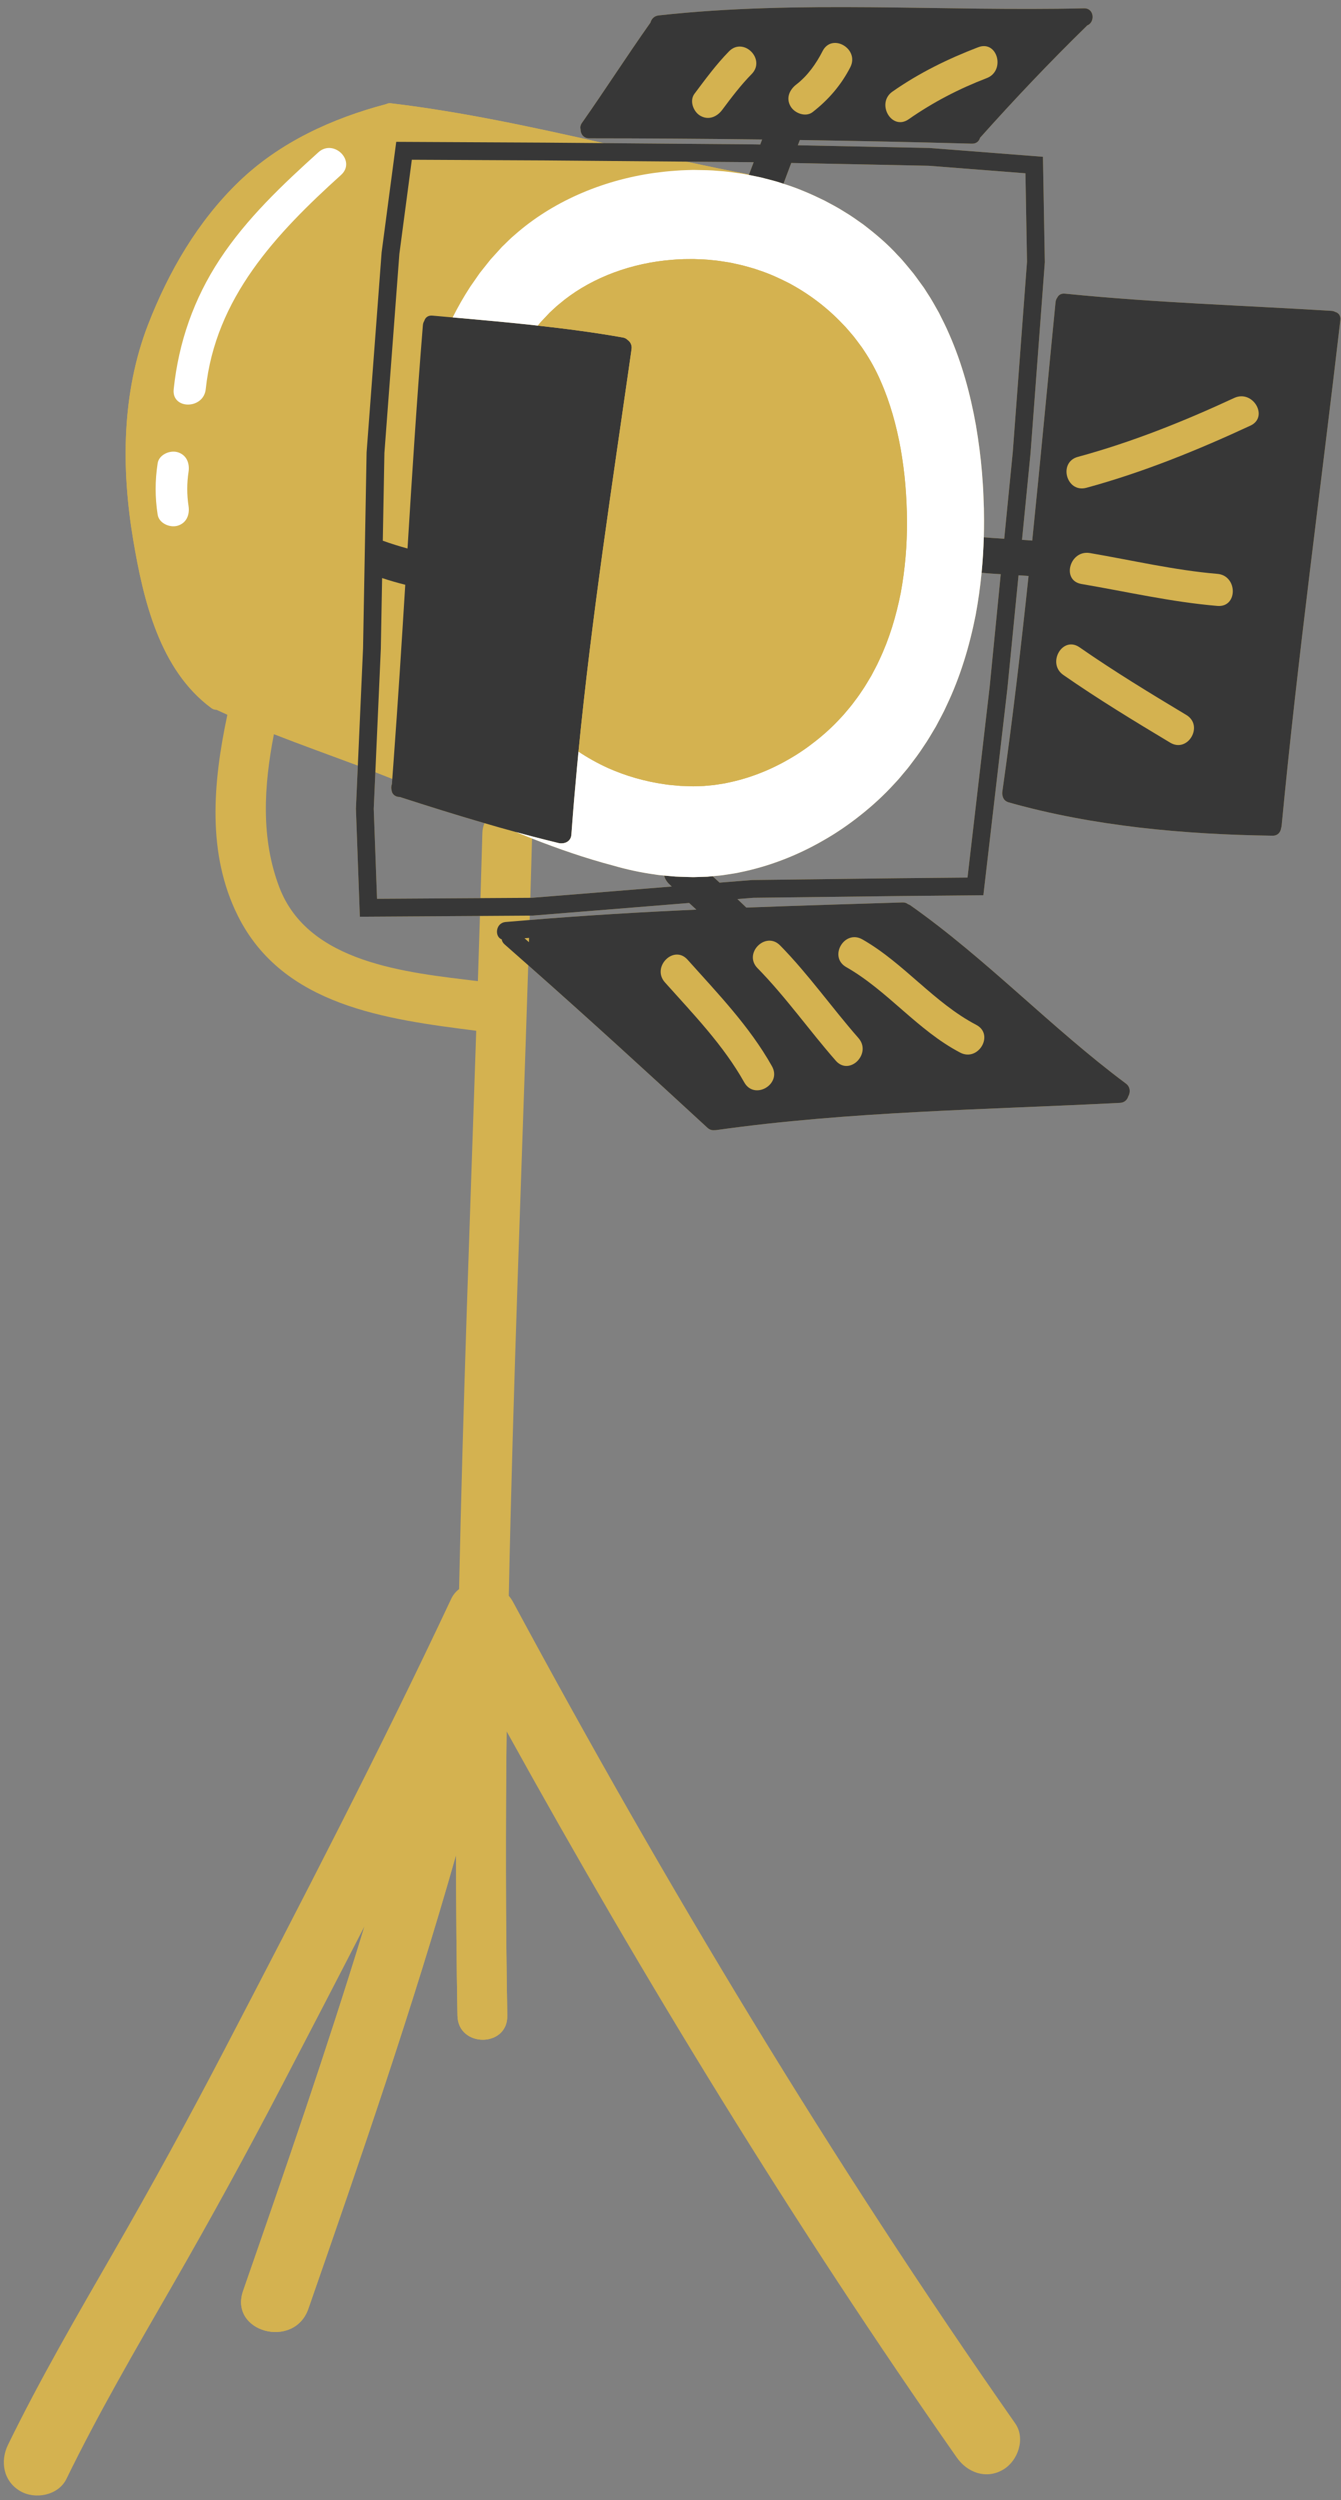 <?xml version="1.0" encoding="UTF-8" standalone="no"?><svg xmlns="http://www.w3.org/2000/svg" xmlns:xlink="http://www.w3.org/1999/xlink" fill="#000000" height="456.7" preserveAspectRatio="xMidYMid meet" version="1" viewBox="-0.7 -1.3 245.1 456.7" width="245.1" zoomAndPan="magnify"><rect x="-0.7" y="-1.3" width="245.1" height="456.7" fill="#808080" stroke="none"/><defs><clipPath id="a"><path d="M 64 0 L 244.301 0 L 244.301 206 L 64 206 Z M 64 0"/></clipPath></defs><g><g id="change1_1"><path d="M 184.414 81.242 L 182.848 97.113 C 182.133 97.066 181.418 97.027 180.703 96.973 C 180.172 96.934 179.641 96.895 179.113 96.844 C 179.141 95.809 179.16 94.77 179.156 93.727 L 179.129 91.582 C 179.113 90.863 179.078 90.129 179.051 89.398 C 179.008 87.934 178.891 86.496 178.785 85.051 C 178.547 82.156 178.164 79.277 177.68 76.418 C 176.664 70.711 175.133 65.078 172.801 59.773 C 172.234 58.441 171.574 57.152 170.926 55.859 C 170.219 54.594 169.523 53.328 168.715 52.125 L 168.426 51.668 L 168.277 51.441 C 168.242 51.383 168.262 51.406 168.176 51.281 L 168.098 51.176 L 167.484 50.332 C 167.07 49.77 166.68 49.207 166.246 48.645 C 165.305 47.535 164.414 46.355 163.41 45.352 C 161.492 43.23 159.301 41.398 157.066 39.688 C 155.914 38.879 154.777 38.051 153.57 37.348 C 152.395 36.59 151.152 35.957 149.934 35.305 C 147.504 34.117 145.035 33.051 142.496 32.266 C 142.977 31.004 143.449 29.734 143.918 28.469 L 169.035 28.98 L 186.723 30.355 L 187.012 46.504 Z M 180.188 124.148 L 176.137 159.004 L 163.895 159.121 L 136.773 159.453 L 130.82 159.934 C 130.395 159.543 129.969 159.148 129.543 158.758 C 129.891 158.723 130.234 158.691 130.582 158.66 C 131.262 158.613 131.906 158.488 132.562 158.395 C 133.223 158.285 133.883 158.203 134.531 158.047 C 139.77 156.988 144.91 155.023 149.695 152.273 C 152.098 150.918 154.398 149.34 156.59 147.598 C 158.785 145.859 160.875 143.945 162.785 141.844 C 163.039 141.57 163.25 141.355 163.535 141.031 L 164.203 140.234 C 164.645 139.695 165.098 139.195 165.531 138.621 C 166.406 137.469 167.293 136.312 168.062 135.109 C 168.891 133.938 169.586 132.68 170.336 131.449 C 171 130.172 171.723 128.922 172.305 127.598 C 174.801 122.383 176.488 116.785 177.617 111.086 C 178.098 108.512 178.457 105.922 178.711 103.32 C 179.871 103.445 181.043 103.52 182.211 103.586 Z M 124.75 28.227 L 137.051 28.328 C 136.773 29.078 136.488 29.828 136.203 30.574 C 132.379 29.844 128.562 29.051 124.75 28.227 Z M 96.105 166.758 C 96.117 166.488 96.125 166.223 96.133 165.953 L 96.695 165.949 L 125.258 163.645 C 125.695 164.055 126.137 164.461 126.578 164.863 C 116.402 165.32 106.242 165.918 96.105 166.758 Z M 50.352 160.77 C 46.957 151.859 47.52 142.289 49.367 132.805 C 54.449 134.789 59.59 136.629 64.703 138.539 L 64.352 146.43 L 64.355 146.492 L 65.074 166.156 L 87.02 166.016 C 86.898 169.984 86.773 173.953 86.645 177.922 C 73.625 176.344 55.645 174.676 50.352 160.77 Z M 67.906 139.758 C 68.938 140.156 69.969 140.559 71 140.969 C 70.977 141.285 70.953 141.602 70.93 141.918 C 70.793 142.285 70.766 142.699 70.879 143.078 C 70.977 143.891 71.668 144.293 72.387 144.285 C 77.52 145.945 82.668 147.562 87.852 149.066 C 87.625 149.59 87.48 150.18 87.465 150.855 C 87.355 154.824 87.238 158.793 87.117 162.762 L 68.211 162.883 L 67.609 146.441 Z M 111.348 156.805 C 113.805 157.52 116.352 158.074 118.969 158.434 C 119.535 158.535 120.109 158.59 120.691 158.641 C 120.816 159.164 121.098 159.684 121.578 160.16 C 121.742 160.324 121.91 160.477 122.078 160.641 L 96.492 162.703 L 96.23 162.703 C 96.34 159.094 96.445 155.48 96.543 151.871 C 101.395 153.773 106.316 155.477 111.348 156.805 Z M 243.332 55.676 C 243.133 55.566 242.898 55.5 242.633 55.484 C 226.539 54.492 210.402 53.996 194.352 52.379 C 194.234 52.363 194.113 52.355 193.996 52.344 C 193.977 52.34 193.957 52.34 193.938 52.34 C 193.242 52.266 192.785 52.586 192.555 53.047 C 192.383 53.277 192.262 53.559 192.227 53.902 C 190.793 68.41 189.453 82.938 187.965 97.445 C 187.344 97.395 186.723 97.352 186.098 97.312 L 187.652 81.523 L 190.266 46.598 L 189.922 27.34 L 169.148 25.73 L 145.121 25.238 C 145.242 24.914 145.371 24.598 145.492 24.277 C 155.973 24.438 166.457 24.652 176.934 24.945 C 177.762 24.969 178.258 24.477 178.43 23.867 C 184.707 16.844 191.191 10.008 197.934 3.43 C 197.953 3.406 197.969 3.383 197.988 3.359 C 199.5 2.801 199.324 0.172 197.434 0.219 C 171.512 0.824 145.516 -1.34 119.672 1.52 C 118.848 1.609 118.355 2.188 118.188 2.828 C 113.91 8.867 109.922 15.098 105.664 21.152 C 105.379 21.559 105.324 21.957 105.414 22.309 C 105.398 23.133 105.922 23.969 106.984 23.969 C 117.52 23.973 128.059 24.047 138.594 24.18 C 138.48 24.484 138.367 24.793 138.254 25.098 L 137.266 25.078 L 109.609 24.844 C 96.746 21.945 83.863 19.141 70.762 17.57 C 70.414 17.527 70.129 17.59 69.898 17.715 C 59.984 20.336 50.434 24.695 42.973 31.879 C 35.461 39.109 30.098 48.352 26.355 58.023 C 21.527 70.492 21.453 84.281 23.648 97.328 C 25.492 108.266 28.473 121.059 37.926 128.031 C 38.25 128.27 38.57 128.359 38.867 128.34 C 39.527 128.648 40.191 128.953 40.859 129.254 C 38.188 141.805 37.129 154.668 42.77 165.984 C 50.984 182.465 69.887 184.895 86.344 186.988 C 85.207 220.98 83.922 254.977 83.207 288.98 C 82.609 289.441 82.113 290.023 81.777 290.738 C 68.652 318.656 54.438 346.039 40.18 373.391 C 33.723 385.777 27.027 397.984 20.055 410.09 C 13.383 421.68 6.637 433.258 0.766 445.281 C -0.715 448.309 -0.086 451.941 2.98 453.738 C 5.723 455.344 9.961 454.547 11.441 451.52 C 17.309 439.496 24.055 427.918 30.73 416.332 C 37.703 404.223 44.398 392.02 50.855 379.633 C 55.898 369.957 60.934 360.277 65.922 350.57 C 59.082 372.938 51.426 395.07 43.738 417.152 C 41.109 424.703 53.055 427.914 55.66 420.438 C 65.211 393.004 74.719 365.488 82.66 337.535 C 82.664 347.32 82.734 357.105 82.91 366.891 C 83.012 372.758 92.121 372.77 92.02 366.891 C 91.711 349.578 91.707 332.266 91.895 314.957 C 117.094 360.512 144.324 404.961 174.176 447.617 C 176.105 450.371 179.547 451.641 182.637 449.832 C 185.363 448.238 186.789 444.141 184.852 441.375 C 151.223 393.332 120.918 343.004 93.105 291.391 C 92.859 290.938 92.586 290.539 92.293 290.195 C 93.082 251.797 94.617 213.41 95.848 175.023 C 106.898 184.777 117.77 194.73 128.609 204.715 C 129.008 205.078 129.453 205.195 129.875 205.145 C 129.977 205.148 130.082 205.148 130.191 205.133 C 154.66 201.691 179.387 201.418 204.023 200.156 C 204.84 200.113 205.336 199.59 205.516 198.977 C 205.926 198.27 205.922 197.246 205.086 196.629 C 191.414 186.445 179.668 173.926 165.719 164.094 C 165.566 163.984 165.414 163.918 165.266 163.871 C 165.012 163.66 164.676 163.531 164.246 163.547 C 154.746 163.844 145.227 164.125 135.707 164.488 C 135.164 163.969 134.629 163.445 134.078 162.934 L 136.98 162.699 L 163.93 162.375 L 179.035 162.23 L 183.422 124.496 L 185.461 103.789 C 186.012 103.828 186.562 103.859 187.113 103.898 C 187.172 103.902 187.234 103.91 187.293 103.914 C 185.902 117.074 184.363 130.223 182.5 143.328 C 182.465 143.586 182.48 143.824 182.539 144.039 C 182.629 144.582 182.977 145.074 183.66 145.266 C 199.152 149.641 215.828 151.137 231.898 151.355 C 232.848 151.367 233.363 150.703 233.453 149.977 C 233.496 149.844 233.531 149.707 233.547 149.555 C 236.488 118.684 240.707 87.953 244.285 57.152 C 244.379 56.332 243.926 55.844 243.332 55.676" fill="#d4b250"/></g><g id="change2_1"><path d="M 43.43 110.945 C 43.379 110.879 43.324 110.809 43.273 110.738 C 43.109 110.594 42.938 110.453 42.781 110.297 C 40.777 108.289 39.637 105.539 39.637 102.703 C 39.637 99.867 40.777 97.117 42.781 95.113 C 44.758 93.133 47.559 91.922 50.375 91.969 C 52.566 92.004 54.246 92.488 56.164 93.539 C 57.957 94.523 59.098 95.914 60.207 97.586 C 61.312 99.242 61.672 101.426 61.762 103.355 C 61.891 106.125 60.543 109.02 58.617 110.945 C 57.359 112.203 55.809 113.117 54.129 113.629 C 52.777 118.805 51.246 124.172 50.039 129.598 C 49.801 130.664 49.578 131.734 49.367 132.805 C 54.449 134.789 59.59 136.629 64.703 138.539 L 64.855 135.141 L 65.656 117.121 L 65.91 103.145 L 66.027 96.711 L 66.305 81.332 L 69.051 44.797 L 71.723 24.609 L 93.949 24.727 L 98.855 24.754 L 109.609 24.844 C 96.746 21.945 83.863 19.141 70.762 17.57 C 70.414 17.527 70.129 17.59 69.898 17.715 C 59.984 20.336 50.434 24.695 42.973 31.879 C 35.461 39.109 30.098 48.352 26.355 58.023 C 21.527 70.492 21.453 84.281 23.648 97.328 C 25.492 108.266 28.473 121.059 37.926 128.031 C 38.25 128.27 38.57 128.359 38.867 128.34 C 39.527 128.648 40.191 128.953 40.859 129.254 C 41.09 128.176 41.328 127.102 41.578 126.027 C 42.668 121.348 43.922 116.738 45.074 112.289 C 44.488 111.898 43.938 111.449 43.43 110.945" fill="#d4b250"/></g><g id="change2_2"><path d="M 68.055 136.34 L 67.906 139.758 C 68.938 140.156 69.969 140.559 71 140.969 C 71.086 139.84 71.164 138.707 71.25 137.578 C 72.035 126.895 72.715 116.207 73.371 105.52 C 71.945 105.164 70.539 104.754 69.141 104.293 L 68.906 117.227 L 68.055 136.34" fill="#d4b250"/></g><g id="change2_3"><path d="M 124.75 28.227 L 109.359 28.094 L 98.832 28.004 L 74.574 27.879 L 72.293 45.09 L 69.559 81.438 L 69.266 97.473 C 70.754 98.004 72.262 98.48 73.781 98.895 C 73.801 98.617 73.816 98.344 73.836 98.066 C 74.234 91.609 74.641 85.152 75.074 78.699 C 75.539 71.824 76.035 64.953 76.594 58.086 C 76.621 57.785 76.715 57.535 76.848 57.32 C 77.023 56.73 77.512 56.277 78.332 56.352 C 79.566 56.465 80.801 56.57 82.035 56.684 C 82.977 54.809 84.043 52.918 85.27 51.047 C 85.84 50.23 86.414 49.402 86.996 48.566 C 87.637 47.762 88.289 46.945 88.945 46.117 C 89.641 45.352 90.348 44.574 91.059 43.785 C 91.84 43.055 92.578 42.25 93.434 41.555 C 100.023 35.746 109.031 31.652 119 30.273 C 119.008 30.273 119.012 30.273 119.016 30.27 C 119.645 30.195 120.27 30.117 120.898 30.043 C 121.527 29.965 122.176 29.934 122.816 29.879 C 123.473 29.82 124.098 29.797 124.719 29.777 L 125.66 29.746 L 125.895 29.738 L 126.168 29.738 L 126.652 29.75 C 127.945 29.773 129.254 29.781 130.559 29.914 C 131.867 29.984 133.176 30.18 134.492 30.363 C 135.055 30.426 135.613 30.547 136.172 30.656 C 136.184 30.629 136.195 30.602 136.203 30.574 C 132.379 29.844 128.562 29.051 124.75 28.227" fill="#d4b250"/></g><g id="change2_4"><path d="M 91.895 314.957 C 91.148 313.609 90.406 312.262 89.668 310.91 C 88.98 309.664 88.289 308.414 87.605 307.164 C 86.004 310.488 84.391 313.805 82.766 317.117 C 77.266 328.324 71.625 339.465 65.922 350.57 C 59.082 372.938 51.426 395.07 43.738 417.152 C 41.109 424.703 53.055 427.914 55.66 420.438 C 65.211 393.004 74.719 365.488 82.66 337.535 C 82.664 347.32 82.734 357.105 82.91 366.891 C 83.012 372.758 92.121 372.77 92.02 366.891 C 91.711 349.578 91.707 332.266 91.895 314.957" fill="#d4b250"/></g><g id="change3_2"><path d="M 178.762 96.812 C 178.152 96.758 179.414 96.926 178.762 96.812" fill="#373737"/></g><g clip-path="url(#a)" id="change3_1"><path d="M 184.414 81.242 L 182.848 97.113 C 182.133 97.066 181.418 97.027 180.703 96.973 C 180.172 96.934 179.641 96.895 179.113 96.844 C 179.051 99.008 178.918 101.168 178.711 103.32 C 179.871 103.445 181.043 103.52 182.211 103.586 L 180.188 124.148 L 176.137 159.004 L 163.895 159.121 L 136.773 159.453 L 130.82 159.934 C 130.395 159.543 129.969 159.148 129.543 158.758 C 129.219 158.785 128.895 158.816 128.574 158.848 C 127.938 158.867 127.309 158.887 126.676 158.906 L 126.203 158.922 L 126.086 158.926 C 125.949 158.93 125.98 158.926 125.918 158.926 L 125.676 158.918 L 124.703 158.891 C 124.059 158.867 123.414 158.859 122.773 158.824 C 122.133 158.77 121.496 158.711 120.859 158.656 C 120.805 158.648 120.746 158.645 120.691 158.641 C 120.816 159.164 121.098 159.684 121.578 160.16 C 121.742 160.324 121.91 160.477 122.078 160.641 L 96.492 162.703 L 96.23 162.703 L 87.117 162.762 L 68.211 162.883 L 67.609 146.441 L 67.906 139.758 L 68.055 136.34 L 68.906 117.227 L 69.141 104.293 C 70.539 104.754 71.945 105.164 73.371 105.52 C 72.715 116.207 72.035 126.895 71.25 137.578 C 71.164 138.707 71.086 139.84 71 140.969 C 70.977 141.285 70.953 141.602 70.93 141.918 C 70.793 142.285 70.766 142.699 70.879 143.078 C 70.977 143.891 71.668 144.293 72.387 144.285 C 77.52 145.945 82.668 147.562 87.852 149.066 C 89.754 149.621 91.664 150.164 93.578 150.684 C 94.566 150.953 95.562 151.215 96.555 151.477 C 98.133 151.887 99.715 152.289 101.301 152.672 C 101.344 152.684 101.387 152.695 101.434 152.707 C 101.621 152.75 101.797 152.758 101.969 152.746 C 102.789 152.754 103.656 152.23 103.73 151.184 C 103.734 151.145 103.738 151.105 103.738 151.07 C 103.754 150.848 103.773 150.629 103.789 150.41 C 104.074 146.527 104.402 142.645 104.766 138.766 C 104.852 137.84 104.941 136.918 105.031 135.992 C 107.441 111.406 111.246 86.879 114.734 62.469 C 114.844 61.711 114.484 61.117 113.973 60.766 C 113.785 60.57 113.52 60.422 113.164 60.355 C 108.004 59.438 102.809 58.758 97.598 58.184 C 97.059 58.121 96.516 58.059 95.973 58 C 91.887 57.566 87.793 57.195 83.703 56.832 C 83.145 56.781 82.59 56.73 82.035 56.684 C 80.801 56.57 79.566 56.465 78.332 56.352 C 77.512 56.277 77.023 56.73 76.848 57.32 C 76.715 57.535 76.621 57.785 76.594 58.086 C 76.035 64.953 75.539 71.824 75.074 78.699 C 74.641 85.152 74.234 91.609 73.836 98.066 C 73.816 98.344 73.801 98.617 73.781 98.895 C 72.262 98.48 70.754 98.004 69.266 97.473 L 69.559 81.438 L 72.293 45.09 L 74.574 27.879 L 98.832 28.004 L 109.359 28.094 L 124.75 28.227 L 137.051 28.328 C 136.773 29.078 136.488 29.828 136.203 30.574 C 136.195 30.602 136.184 30.629 136.172 30.656 C 136.27 30.676 136.363 30.695 136.457 30.711 C 136.961 30.816 137.469 30.91 137.973 31.023 C 138.125 31.055 138.273 31.082 138.422 31.121 C 139.719 31.465 141.039 31.762 142.32 32.207 C 142.379 32.227 142.438 32.246 142.496 32.266 C 142.977 31.004 143.449 29.734 143.918 28.469 L 169.035 28.98 L 186.723 30.355 L 187.012 46.504 Z M 95.98 170.809 C 95.707 170.57 95.438 170.328 95.164 170.09 C 95.445 170.066 95.723 170.043 96.004 170.02 C 95.996 170.281 95.988 170.547 95.98 170.809 Z M 243.332 55.676 C 243.133 55.566 242.898 55.5 242.633 55.484 C 226.539 54.492 210.402 53.996 194.352 52.379 C 194.234 52.363 194.113 52.355 193.996 52.344 C 193.977 52.34 193.957 52.34 193.938 52.34 C 193.242 52.266 192.785 52.586 192.555 53.047 C 192.383 53.277 192.262 53.559 192.227 53.902 C 190.793 68.41 189.453 82.938 187.965 97.445 C 187.344 97.395 186.723 97.352 186.098 97.312 L 187.652 81.523 L 190.266 46.598 L 189.922 27.34 L 169.148 25.73 L 145.121 25.238 C 145.242 24.914 145.371 24.598 145.492 24.277 C 155.973 24.438 166.457 24.652 176.934 24.945 C 177.762 24.969 178.258 24.477 178.43 23.867 C 184.707 16.844 191.191 10.008 197.934 3.43 C 197.953 3.406 197.969 3.383 197.988 3.359 C 199.5 2.801 199.324 0.172 197.434 0.219 C 171.512 0.824 145.516 -1.34 119.672 1.52 C 118.848 1.609 118.355 2.188 118.188 2.828 C 113.91 8.867 109.922 15.098 105.664 21.152 C 105.379 21.559 105.324 21.957 105.414 22.309 C 105.398 23.133 105.922 23.969 106.984 23.969 C 117.52 23.973 128.059 24.047 138.594 24.18 C 138.48 24.484 138.367 24.793 138.254 25.098 L 137.266 25.078 L 109.609 24.844 L 98.855 24.754 L 93.949 24.727 L 71.723 24.609 L 69.051 44.797 L 66.305 81.332 L 66.027 96.711 L 65.91 103.145 L 65.656 117.121 L 64.855 135.141 L 64.703 138.539 L 64.352 146.43 L 64.355 146.492 L 65.074 166.156 L 87.02 166.016 L 96.133 165.953 L 96.695 165.949 L 125.258 163.645 C 125.695 164.055 126.137 164.461 126.578 164.863 C 116.402 165.32 106.242 165.918 96.105 166.758 C 94.637 166.879 93.164 166.992 91.691 167.121 C 89.883 167.289 89.641 169.797 91.004 170.297 C 91.047 170.609 91.199 170.926 91.52 171.203 C 92.969 172.469 94.402 173.75 95.848 175.023 C 106.898 184.777 117.77 194.73 128.609 204.715 C 129.008 205.078 129.453 205.195 129.875 205.145 C 129.977 205.148 130.082 205.148 130.191 205.133 C 154.66 201.691 179.387 201.418 204.023 200.156 C 204.84 200.113 205.336 199.59 205.516 198.977 C 205.926 198.27 205.922 197.246 205.086 196.629 C 191.414 186.445 179.668 173.926 165.719 164.094 C 165.566 163.984 165.414 163.918 165.266 163.871 C 165.012 163.66 164.676 163.531 164.246 163.547 C 154.746 163.844 145.227 164.125 135.707 164.488 C 135.164 163.969 134.629 163.445 134.078 162.934 L 136.98 162.699 L 163.93 162.375 L 179.035 162.23 L 183.422 124.496 L 185.461 103.789 C 186.012 103.828 186.562 103.859 187.113 103.898 C 187.172 103.902 187.234 103.91 187.293 103.914 C 185.902 117.074 184.363 130.223 182.5 143.328 C 182.465 143.586 182.48 143.824 182.539 144.039 C 182.629 144.582 182.977 145.074 183.66 145.266 C 199.152 149.641 215.828 151.137 231.898 151.355 C 232.848 151.367 233.363 150.703 233.453 149.977 C 233.496 149.844 233.531 149.707 233.547 149.555 C 236.488 118.684 240.707 87.953 244.285 57.152 C 244.379 56.332 243.926 55.844 243.332 55.676" fill="#373737"/></g><g id="change4_1"><path d="M 31.715 81.289 C 30.312 80.906 28.355 81.758 28.113 83.336 C 27.625 86.512 27.625 89.527 28.113 92.699 C 28.355 94.281 30.312 95.133 31.715 94.746 C 33.387 94.285 34.004 92.719 33.762 91.145 C 33.445 89.094 33.445 86.941 33.762 84.895 C 34.004 83.316 33.387 81.75 31.715 81.289" fill="#ffffff"/></g><g id="change4_2"><path d="M 57.496 26.516 C 50.941 32.434 44.383 38.617 39.496 46.035 C 34.727 53.266 31.953 61.195 31.047 69.801 C 30.648 73.555 36.508 73.516 36.902 69.801 C 38.66 53.133 49.746 41.387 61.637 30.656 C 64.449 28.121 60.293 23.992 57.496 26.516" fill="#ffffff"/></g><g id="change4_3"><path d="M 178.762 96.812 C 179.414 96.926 178.152 96.758 178.762 96.812 Z M 179.129 91.582 C 179.113 90.863 179.078 90.129 179.051 89.398 C 179.008 87.934 178.891 86.496 178.785 85.051 C 178.547 82.156 178.164 79.277 177.68 76.418 C 176.664 70.711 175.133 65.078 172.801 59.773 C 172.234 58.441 171.574 57.152 170.926 55.859 C 170.219 54.594 169.523 53.328 168.715 52.125 L 168.426 51.668 L 168.277 51.441 C 168.242 51.383 168.262 51.406 168.176 51.281 L 168.098 51.176 L 167.484 50.332 C 167.07 49.77 166.68 49.207 166.246 48.645 C 165.305 47.535 164.414 46.355 163.41 45.352 C 161.492 43.23 159.301 41.398 157.066 39.688 C 155.914 38.879 154.777 38.051 153.57 37.348 C 152.395 36.59 151.152 35.957 149.934 35.305 C 147.504 34.117 145.035 33.051 142.496 32.266 C 142.438 32.246 142.379 32.227 142.32 32.207 C 141.039 31.762 139.719 31.465 138.422 31.121 C 138.273 31.082 138.125 31.055 137.973 31.023 C 137.469 30.91 136.961 30.816 136.457 30.711 C 136.363 30.695 136.27 30.676 136.172 30.656 C 135.613 30.547 135.055 30.426 134.492 30.363 C 133.176 30.18 131.867 29.984 130.559 29.914 C 129.254 29.781 127.945 29.773 126.652 29.75 L 126.168 29.738 L 125.895 29.738 L 125.66 29.746 L 124.719 29.777 C 124.098 29.797 123.473 29.82 122.816 29.879 C 122.176 29.934 121.527 29.965 120.898 30.043 C 120.27 30.117 119.645 30.195 119.016 30.27 C 119.012 30.273 119.008 30.273 119 30.273 C 109.031 31.652 100.023 35.746 93.434 41.555 C 92.578 42.25 91.84 43.055 91.059 43.785 C 90.348 44.574 89.641 45.352 88.945 46.117 C 88.289 46.945 87.637 47.762 86.996 48.566 C 86.414 49.402 85.84 50.23 85.27 51.047 C 84.043 52.918 82.977 54.809 82.035 56.684 C 82.59 56.73 83.145 56.781 83.703 56.832 C 87.793 57.195 91.887 57.566 95.973 58 C 96.516 58.059 97.059 58.121 97.598 58.184 C 97.762 57.984 97.918 57.793 98.082 57.598 C 98.629 57.02 99.18 56.438 99.734 55.844 C 100.332 55.312 100.891 54.723 101.539 54.219 C 106.531 49.98 113.355 47.121 120.805 46.285 C 121.738 46.191 122.68 46.098 123.609 46.066 C 124.07 46.035 124.559 46.027 125.051 46.027 L 125.785 46.02 L 125.969 46.02 C 125.988 46.02 126.055 46.016 126.039 46.02 L 126.129 46.02 L 126.484 46.035 C 127.445 46.07 128.406 46.094 129.371 46.211 C 130.34 46.281 131.301 46.445 132.266 46.598 C 132.754 46.66 133.227 46.785 133.711 46.883 C 134.188 46.996 134.676 47.078 135.152 47.211 C 136.102 47.484 137.066 47.719 138.004 48.066 C 139.902 48.68 141.738 49.52 143.539 50.441 C 147.113 52.355 150.441 54.848 153.297 57.871 C 154.051 58.605 154.664 59.406 155.348 60.184 C 155.676 60.598 155.996 61.047 156.324 61.477 L 156.812 62.133 C 156.922 62.281 157.09 62.551 157.227 62.754 C 158.398 64.496 159.422 66.363 160.266 68.324 C 161.996 72.238 163.156 76.453 163.93 80.75 C 164.301 82.902 164.594 85.078 164.777 87.27 C 164.953 89.477 165.066 91.617 165.07 93.871 C 165.102 98.254 164.73 102.66 163.941 106.945 C 163.102 111.223 161.848 115.406 160.004 119.277 C 159.574 120.262 159.039 121.188 158.551 122.133 C 157.996 123.043 157.484 123.977 156.875 124.844 C 156.301 125.742 155.664 126.562 155.043 127.391 C 154.73 127.805 154.355 128.219 154.016 128.633 L 153.492 129.254 L 152.98 129.805 C 151.57 131.352 150.027 132.762 148.406 134.039 C 146.789 135.324 145.09 136.484 143.316 137.48 C 139.789 139.504 136.008 140.938 132.191 141.703 C 131.719 141.816 131.238 141.875 130.758 141.953 C 130.281 142.023 129.805 142.113 129.336 142.145 C 128.871 142.188 128.402 142.23 127.938 142.273 C 127.441 142.289 126.949 142.305 126.457 142.32 L 126.086 142.332 L 126.008 142.336 C 125.996 142.336 125.953 142.332 125.941 142.332 L 125.766 142.328 L 125.055 142.305 C 124.578 142.289 124.105 142.273 123.637 142.258 C 122.699 142.152 121.758 142.121 120.844 141.965 C 117.156 141.449 113.648 140.426 110.453 139.004 C 108.527 138.129 106.715 137.117 105.031 135.992 C 104.941 136.918 104.852 137.84 104.766 138.766 C 104.402 142.645 104.074 146.527 103.789 150.41 C 103.773 150.629 103.754 150.848 103.738 151.07 C 103.738 151.105 103.734 151.145 103.73 151.184 C 103.656 152.23 102.789 152.754 101.969 152.746 C 101.797 152.758 101.621 152.75 101.434 152.707 C 101.387 152.695 101.344 152.684 101.301 152.672 C 99.715 152.289 98.133 151.887 96.555 151.477 C 95.562 151.215 94.566 150.953 93.578 150.684 C 94.562 151.086 95.551 151.48 96.543 151.871 C 101.395 153.773 106.316 155.477 111.348 156.805 C 113.805 157.52 116.352 158.074 118.969 158.434 C 119.535 158.535 120.109 158.59 120.691 158.641 C 120.746 158.645 120.805 158.648 120.859 158.656 C 121.496 158.711 122.133 158.77 122.773 158.824 C 123.414 158.859 124.059 158.867 124.703 158.891 L 125.676 158.918 L 125.918 158.926 C 125.98 158.926 125.949 158.93 126.086 158.926 L 126.203 158.922 L 126.676 158.906 C 127.309 158.887 127.938 158.867 128.574 158.848 C 128.895 158.816 129.219 158.785 129.543 158.758 C 129.891 158.723 130.234 158.691 130.582 158.66 C 131.262 158.613 131.906 158.488 132.562 158.395 C 133.223 158.285 133.883 158.203 134.531 158.047 C 139.77 156.988 144.91 155.023 149.695 152.273 C 152.098 150.918 154.398 149.34 156.59 147.598 C 158.785 145.859 160.875 143.945 162.785 141.844 C 163.039 141.57 163.25 141.355 163.535 141.031 L 164.203 140.234 C 164.645 139.695 165.098 139.195 165.531 138.621 C 166.406 137.469 167.293 136.312 168.062 135.109 C 168.891 133.938 169.586 132.68 170.336 131.449 C 171 130.172 171.723 128.922 172.305 127.598 C 174.801 122.383 176.488 116.785 177.617 111.086 C 178.098 108.512 178.457 105.922 178.711 103.32 C 178.918 101.168 179.051 99.008 179.113 96.844 C 179.141 95.809 179.16 94.77 179.156 93.727 L 179.129 91.582" fill="#ffffff"/></g><g id="change5_1"><path d="M 34.609 391.184 C 32.551 395.77 29.414 399.711 26.801 403.98 C 25.266 406.492 29.203 408.777 30.734 406.277 C 33.344 402.008 36.484 398.07 38.543 393.48 C 39.734 390.824 35.809 388.508 34.609 391.184" fill="#d4b250"/></g><g id="change5_2"><path d="M 47.645 103.727 C 47.016 101.523 47.938 100.445 49.984 99.441 C 53.375 97.773 50.406 92.723 47.027 94.383 C 42.766 96.477 40.68 100.656 41.996 105.281 C 43.027 108.906 48.68 107.363 47.645 103.727" fill="#d4b250"/></g><g id="change5_3"><path d="M 48.316 163.547 C 45.113 155.055 46.051 146.277 47.098 137.473 C 47.441 134.559 42.883 134.594 42.543 137.473 C 41.449 146.672 40.582 155.895 43.926 164.758 C 44.949 167.477 49.355 166.301 48.316 163.547" fill="#d4b250"/></g><g id="change5_4"><path d="M 87.441 216.426 C 86.188 233.75 86.141 251.117 86.141 268.48 C 86.141 271.418 90.695 271.418 90.695 268.48 C 90.695 251.117 90.742 233.75 91.996 216.426 C 92.207 213.492 87.652 213.512 87.441 216.426" fill="#d4b250"/></g><g id="change5_5"><path d="M 77.992 305.07 C 66.238 331.109 52.637 356.238 39.598 381.641 C 38.262 384.246 42.191 386.551 43.531 383.938 C 56.57 358.535 70.172 333.41 81.922 307.371 C 83.121 304.715 79.199 302.398 77.992 305.07" fill="#d4b250"/></g><g id="change5_6"><path d="M 177.738 185.914 C 169.965 181.844 164.52 174.629 156.918 170.297 C 153.629 168.426 150.68 173.484 153.961 175.355 C 161.555 179.68 166.992 186.895 174.785 190.973 C 178.125 192.723 181.086 187.668 177.738 185.914" fill="#d4b250"/></g><g id="change5_7"><path d="M 141.891 171.406 C 139.246 168.707 135.105 172.852 137.75 175.547 C 142.934 180.832 147.191 186.91 152.066 192.465 C 154.562 195.309 158.688 191.152 156.207 188.324 C 151.332 182.77 147.078 176.691 141.891 171.406" fill="#d4b250"/></g><g id="change5_8"><path d="M 124.973 174.012 C 122.453 171.188 118.324 175.344 120.832 178.152 C 126.035 183.977 131.484 189.57 135.34 196.43 C 137.191 199.719 142.25 196.77 140.398 193.473 C 136.305 186.191 130.504 180.195 124.973 174.012" fill="#d4b250"/></g><g id="change5_9"><path d="M 224.887 71.391 C 215.629 75.688 206.164 79.477 196.305 82.156 C 192.664 83.148 194.211 88.797 197.863 87.805 C 208.207 84.992 218.133 80.953 227.844 76.449 C 231.266 74.859 228.289 69.812 224.887 71.391" fill="#d4b250"/></g><g id="change5_10"><path d="M 221.812 103.527 C 213.949 102.863 206.277 101.051 198.512 99.727 C 194.82 99.098 193.238 104.738 196.957 105.375 C 205.238 106.785 213.422 108.676 221.812 109.383 C 225.574 109.699 225.547 103.844 221.812 103.527" fill="#d4b250"/></g><g id="change5_11"><path d="M 216.133 129.305 C 209.523 125.34 202.941 121.34 196.609 116.941 C 193.5 114.777 190.578 119.859 193.652 121.996 C 199.984 126.398 206.566 130.395 213.176 134.359 C 216.422 136.309 219.363 131.246 216.133 129.305" fill="#d4b250"/></g><g id="change5_12"><path d="M 178.086 7.328 C 172.559 9.445 167.281 12.031 162.422 15.43 C 159.352 17.578 162.273 22.656 165.375 20.488 C 169.812 17.387 174.59 14.91 179.645 12.973 C 183.133 11.637 181.617 5.973 178.086 7.328" fill="#d4b250"/></g><g id="change5_13"><path d="M 147.809 19.188 C 150.703 16.949 153.039 14.246 154.715 10.977 C 156.434 7.625 151.379 4.66 149.656 8.02 C 148.473 10.336 146.93 12.523 144.852 14.129 C 143.59 15.102 142.914 16.625 143.801 18.137 C 144.531 19.379 146.539 20.164 147.809 19.188" fill="#d4b250"/></g><g id="change5_14"><path d="M 127.281 19.836 C 128.777 20.715 130.332 20.062 131.289 18.785 C 132.988 16.516 134.695 14.246 136.688 12.223 C 139.332 9.527 135.195 5.383 132.547 8.078 C 130.207 10.461 128.23 13.168 126.23 15.828 C 125.27 17.109 126.023 19.102 127.281 19.836" fill="#d4b250"/></g><g id="change5_15"><path d="M 123.637 142.258 C 124.105 142.273 124.578 142.289 125.055 142.305 L 125.766 142.328 L 125.941 142.332 C 125.953 142.332 125.996 142.336 126.008 142.336 L 126.086 142.332 L 126.457 142.32 C 126.949 142.305 127.441 142.289 127.938 142.273 C 128.402 142.23 128.871 142.188 129.336 142.145 C 129.805 142.113 130.281 142.023 130.758 141.953 C 131.238 141.875 131.719 141.816 132.191 141.703 C 136.008 140.938 139.789 139.504 143.316 137.48 C 145.09 136.484 146.789 135.324 148.406 134.039 C 150.027 132.762 151.57 131.352 152.98 129.805 L 153.492 129.254 L 154.016 128.633 C 154.355 128.219 154.73 127.805 155.043 127.391 C 155.664 126.562 156.301 125.742 156.875 124.844 C 157.484 123.977 157.996 123.043 158.551 122.133 C 159.039 121.188 159.574 120.262 160.004 119.277 C 161.848 115.406 163.102 111.223 163.941 106.945 C 164.73 102.66 165.102 98.254 165.07 93.871 C 165.066 91.617 164.953 89.477 164.777 87.27 C 164.594 85.078 164.301 82.902 163.93 80.75 C 163.156 76.453 161.996 72.238 160.266 68.324 C 159.422 66.363 158.398 64.496 157.227 62.754 C 157.09 62.551 156.922 62.281 156.812 62.133 L 156.324 61.477 C 155.996 61.047 155.676 60.598 155.348 60.184 C 154.664 59.406 154.051 58.605 153.297 57.871 C 150.441 54.848 147.113 52.355 143.539 50.441 C 141.738 49.52 139.902 48.68 138.004 48.066 C 137.066 47.719 136.102 47.484 135.152 47.211 C 134.676 47.078 134.188 46.996 133.711 46.883 C 133.227 46.785 132.754 46.66 132.266 46.598 C 131.301 46.445 130.34 46.281 129.371 46.211 C 128.406 46.094 127.445 46.07 126.484 46.035 L 126.129 46.02 L 126.039 46.02 C 126.055 46.016 125.988 46.02 125.969 46.02 L 125.785 46.02 L 125.051 46.027 C 124.559 46.027 124.07 46.035 123.609 46.066 C 122.68 46.098 121.738 46.191 120.805 46.285 C 113.355 47.121 106.531 49.98 101.539 54.219 C 100.891 54.723 100.332 55.312 99.734 55.844 C 99.18 56.438 98.629 57.02 98.082 57.598 C 97.918 57.793 97.762 57.984 97.598 58.184 C 102.809 58.758 108.004 59.438 113.164 60.355 C 113.52 60.422 113.785 60.57 113.973 60.766 C 114.484 61.117 114.844 61.711 114.734 62.469 C 111.246 86.879 107.441 111.406 105.031 135.992 C 106.715 137.117 108.527 138.129 110.453 139.004 C 113.648 140.426 117.156 141.449 120.844 141.965 C 121.758 142.121 122.699 142.152 123.637 142.258" fill="#d4b250"/></g></g></svg>